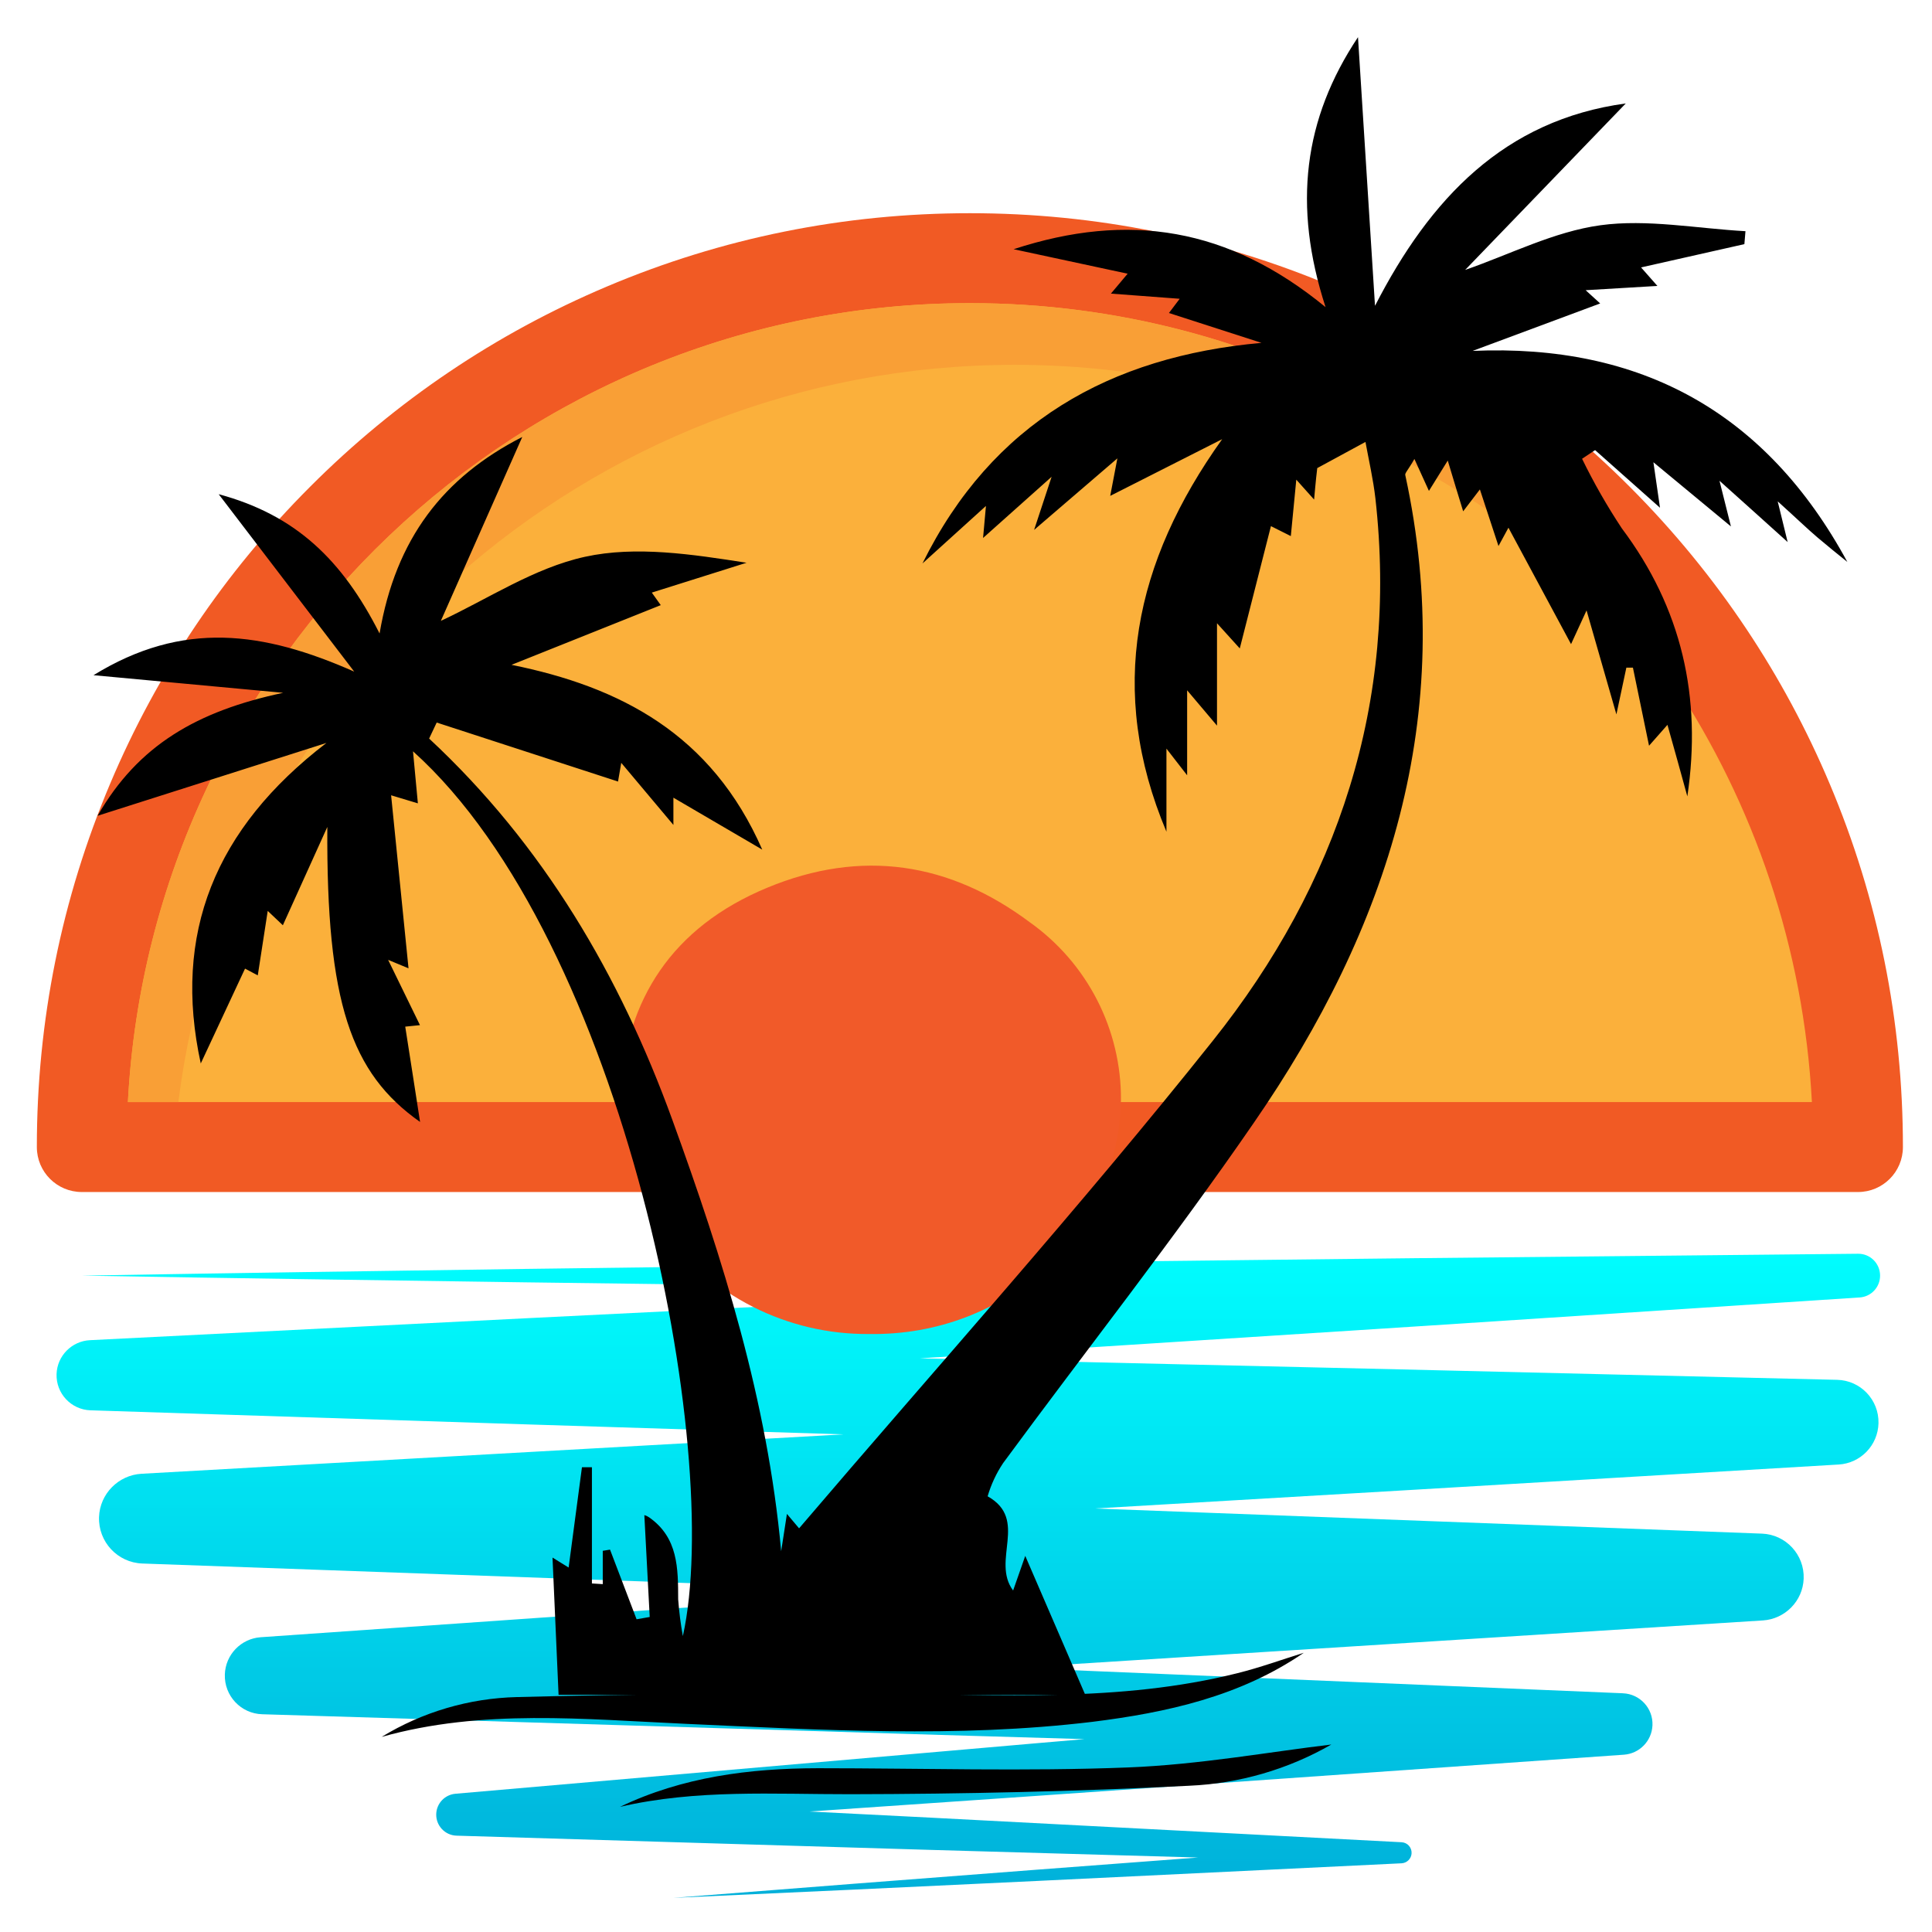<svg xmlns="http://www.w3.org/2000/svg" xmlns:xlink="http://www.w3.org/1999/xlink" width="500" zoomAndPan="magnify" viewBox="0 0 375 375" height="500" preserveAspectRatio="xMidYMid meet" version="1.0"><defs><clipPath id="13284e5eaf"><path d="M 7.113 41.379 L 369.363 41.379 L 369.363 232 L 7.113 232 Z M 7.113 41.379 " clip-rule="nonzero"/></clipPath><clipPath id="9915db2246"><path d="M 10.859 243.332 L 364.949 243.332 L 364.949 368.375 L 10.859 368.375 Z M 10.859 243.332 " clip-rule="nonzero"/></clipPath><clipPath id="b2ab4342bc"><path d="M 356.59 267.824 L 271.949 265.801 L 187.305 263.844 L 178.531 263.648 L 189.551 262.945 L 275.215 257.438 L 360.879 251.84 L 360.969 251.836 C 363.199 251.684 364.949 249.816 364.922 247.555 C 364.902 245.207 362.984 243.324 360.637 243.352 L 274.449 244.215 L 188.254 245.184 L 102.066 246.293 C 73.336 246.699 44.605 247.102 15.875 247.598 C 44.605 248.094 73.336 248.496 102.066 248.902 L 188.254 250.012 L 215.082 250.316 L 188.91 251.582 L 103.176 255.82 L 17.441 260.129 C 13.949 260.312 11.094 263.148 10.98 266.711 C 10.859 270.473 13.809 273.617 17.566 273.742 L 17.641 273.742 L 102.266 276.473 L 163.75 278.41 L 27.441 286.059 C 23.012 286.32 19.387 289.922 19.223 294.449 C 19.051 299.262 22.809 303.301 27.617 303.477 L 27.621 303.477 L 178.266 308.875 L 50.664 317.781 L 50.562 317.789 C 46.789 318.066 43.758 321.16 43.641 325.027 C 43.516 329.16 46.758 332.609 50.887 332.734 L 182.703 336.754 L 210.5 337.562 L 201.367 338.344 L 88.469 348.16 L 88.391 348.168 C 86.359 348.344 84.734 350.02 84.672 352.109 C 84.605 354.359 86.375 356.238 88.621 356.301 L 180.227 359.051 L 232.539 360.543 L 201.238 362.906 L 165.965 365.617 L 130.695 368.375 L 166.035 366.758 L 201.375 365.086 L 272.047 361.664 C 273.078 361.609 273.934 360.781 273.988 359.727 C 274.047 358.598 273.18 357.637 272.055 357.578 L 272 357.574 L 180.48 352.797 L 157.129 351.613 L 202.156 348.512 L 315.199 340.586 C 318.191 340.379 320.613 337.949 320.742 334.879 C 320.879 331.586 318.32 328.805 315.031 328.668 L 314.949 328.66 L 196.945 323.715 L 342.199 314.523 C 346.453 314.242 349.926 310.781 350.09 306.426 C 350.266 301.766 346.637 297.848 341.984 297.676 L 341.949 297.676 L 212.496 292.797 L 274.738 289.145 L 356.836 284.266 L 356.914 284.262 C 361.129 284 364.512 280.543 364.613 276.242 C 364.723 271.699 361.129 267.93 356.59 267.824 Z M 356.59 267.824 " clip-rule="nonzero"/></clipPath><clipPath id="c05f3eabb9"><path d="M 356.59 267.824 L 271.949 265.801 L 187.305 263.844 L 178.531 263.648 L 189.551 262.945 L 275.215 257.438 L 360.879 251.84 L 360.969 251.836 C 363.199 251.684 364.949 249.816 364.922 247.555 C 364.902 245.207 362.984 243.324 360.637 243.352 L 274.449 244.215 L 188.254 245.184 L 102.066 246.293 C 73.336 246.699 44.605 247.102 15.875 247.598 C 44.605 248.094 73.336 248.496 102.066 248.902 L 188.254 250.012 L 215.082 250.316 L 188.91 251.582 L 103.176 255.82 L 17.441 260.129 C 13.949 260.312 11.094 263.148 10.98 266.711 C 10.859 270.473 13.809 273.617 17.566 273.742 L 17.641 273.742 L 102.266 276.473 L 163.75 278.41 L 27.441 286.059 C 23.012 286.32 19.387 289.922 19.223 294.449 C 19.051 299.262 22.809 303.301 27.617 303.477 L 27.621 303.477 L 178.266 308.875 L 50.664 317.781 L 50.562 317.789 C 46.789 318.066 43.758 321.16 43.641 325.027 C 43.516 329.16 46.758 332.609 50.887 332.734 L 182.703 336.754 L 210.5 337.562 L 201.367 338.344 L 88.469 348.16 L 88.391 348.168 C 86.359 348.344 84.734 350.02 84.672 352.109 C 84.605 354.359 86.375 356.238 88.621 356.301 L 180.227 359.051 L 232.539 360.543 L 201.238 362.906 L 165.965 365.617 L 130.695 368.375 L 166.035 366.758 L 201.375 365.086 L 272.047 361.664 C 273.078 361.609 273.934 360.781 273.988 359.727 C 274.047 358.598 273.18 357.637 272.055 357.578 L 272 357.574 L 180.48 352.797 L 157.129 351.613 L 202.156 348.512 L 315.199 340.586 C 318.191 340.379 320.613 337.949 320.742 334.879 C 320.879 331.586 318.32 328.805 315.031 328.668 L 314.949 328.66 L 196.945 323.715 L 342.199 314.523 C 346.453 314.242 349.926 310.781 350.09 306.426 C 350.266 301.766 346.637 297.848 341.984 297.676 L 341.949 297.676 L 212.496 292.797 L 274.738 289.145 L 356.836 284.266 L 356.914 284.262 C 361.129 284 364.512 280.543 364.613 276.242 C 364.723 271.699 361.129 267.93 356.59 267.824 " clip-rule="nonzero"/></clipPath><linearGradient x1="0.017" gradientTransform="matrix(0, 228.159, -227.956, 0, 187.95, 239.516)" y1="0" x2="0.565" gradientUnits="userSpaceOnUse" y2="0" id="e16d2bb809"><stop stop-opacity="1" stop-color="rgb(0%, 99.199%, 99.599%)" offset="0"/><stop stop-opacity="1" stop-color="rgb(0%, 99.016%, 99.599%)" offset="0.008"/><stop stop-opacity="1" stop-color="rgb(0%, 98.816%, 99.42%)" offset="0.016"/><stop stop-opacity="1" stop-color="rgb(0%, 98.601%, 99.22%)" offset="0.02"/><stop stop-opacity="1" stop-color="rgb(0%, 98.402%, 99.199%)" offset="0.023"/><stop stop-opacity="1" stop-color="rgb(0%, 98.207%, 99.199%)" offset="0.031"/><stop stop-opacity="1" stop-color="rgb(0%, 97.821%, 99.014%)" offset="0.047"/><stop stop-opacity="1" stop-color="rgb(0%, 97.482%, 98.814%)" offset="0.062"/><stop stop-opacity="1" stop-color="rgb(0%, 97.122%, 98.604%)" offset="0.066"/><stop stop-opacity="1" stop-color="rgb(0%, 96.91%, 98.41%)" offset="0.07"/><stop stop-opacity="1" stop-color="rgb(0%, 96.904%, 98.404%)" offset="0.078"/><stop stop-opacity="1" stop-color="rgb(0%, 96.713%, 98.399%)" offset="0.086"/><stop stop-opacity="1" stop-color="rgb(0%, 96.513%, 98.399%)" offset="0.094"/><stop stop-opacity="1" stop-color="rgb(0%, 96.323%, 98.222%)" offset="0.102"/><stop stop-opacity="1" stop-color="rgb(0%, 95.926%, 98.022%)" offset="0.105"/><stop stop-opacity="1" stop-color="rgb(0%, 95.706%, 98%)" offset="0.109"/><stop stop-opacity="1" stop-color="rgb(0%, 95.514%, 97.812%)" offset="0.125"/><stop stop-opacity="1" stop-color="rgb(0%, 95.132%, 97.612%)" offset="0.141"/><stop stop-opacity="1" stop-color="rgb(0%, 94.722%, 97.6%)" offset="0.145"/><stop stop-opacity="1" stop-color="rgb(0%, 94.502%, 97.6%)" offset="0.148"/><stop stop-opacity="1" stop-color="rgb(0%, 94.501%, 97.453%)" offset="0.156"/><stop stop-opacity="1" stop-color="rgb(0%, 94.31%, 97.304%)" offset="0.164"/><stop stop-opacity="1" stop-color="rgb(0%, 94.11%, 97.299%)" offset="0.172"/><stop stop-opacity="1" stop-color="rgb(0%, 93.919%, 97.119%)" offset="0.18"/><stop stop-opacity="1" stop-color="rgb(0%, 93.544%, 96.919%)" offset="0.188"/><stop stop-opacity="1" stop-color="rgb(0%, 93.324%, 96.899%)" offset="0.195"/><stop stop-opacity="1" stop-color="rgb(0%, 93.108%, 96.899%)" offset="0.203"/><stop stop-opacity="1" stop-color="rgb(0%, 92.908%, 96.712%)" offset="0.211"/><stop stop-opacity="1" stop-color="rgb(0%, 92.717%, 96.512%)" offset="0.219"/><stop stop-opacity="1" stop-color="rgb(0%, 92.384%, 96.5%)" offset="0.227"/><stop stop-opacity="1" stop-color="rgb(0%, 92.216%, 96.301%)" offset="0.23"/><stop stop-opacity="1" stop-color="rgb(0%, 92.2%, 96.104%)" offset="0.234"/><stop stop-opacity="1" stop-color="rgb(0%, 92.006%, 96.101%)" offset="0.242"/><stop stop-opacity="1" stop-color="rgb(0%, 91.618%, 96.1%)" offset="0.25"/><stop stop-opacity="1" stop-color="rgb(0%, 91.232%, 95.92%)" offset="0.266"/><stop stop-opacity="1" stop-color="rgb(0%, 91.02%, 95.72%)" offset="0.273"/><stop stop-opacity="1" stop-color="rgb(0%, 90.804%, 95.699%)" offset="0.281"/><stop stop-opacity="1" stop-color="rgb(0%, 90.414%, 95.509%)" offset="0.289"/><stop stop-opacity="1" stop-color="rgb(0%, 90.208%, 95.309%)" offset="0.297"/><stop stop-opacity="1" stop-color="rgb(0%, 90.018%, 95.299%)" offset="0.305"/><stop stop-opacity="1" stop-color="rgb(0%, 89.818%, 95.299%)" offset="0.312"/><stop stop-opacity="1" stop-color="rgb(0%, 89.603%, 95.103%)" offset="0.316"/><stop stop-opacity="1" stop-color="rgb(0%, 89.407%, 94.908%)" offset="0.32"/><stop stop-opacity="1" stop-color="rgb(0%, 89.212%, 94.904%)" offset="0.328"/><stop stop-opacity="1" stop-color="rgb(0%, 88.826%, 94.716%)" offset="0.344"/><stop stop-opacity="1" stop-color="rgb(0%, 88.617%, 94.516%)" offset="0.352"/><stop stop-opacity="1" stop-color="rgb(0%, 88.402%, 94.499%)" offset="0.355"/><stop stop-opacity="1" stop-color="rgb(0%, 88.205%, 94.499%)" offset="0.359"/><stop stop-opacity="1" stop-color="rgb(0%, 88.008%, 94.499%)" offset="0.363"/><stop stop-opacity="1" stop-color="rgb(0%, 87.813%, 94.499%)" offset="0.367"/><stop stop-opacity="1" stop-color="rgb(0%, 87.805%, 94.31%)" offset="0.375"/><stop stop-opacity="1" stop-color="rgb(0%, 87.65%, 94.11%)" offset="0.391"/><stop stop-opacity="1" stop-color="rgb(0%, 87.3%, 93.9%)" offset="0.395"/><stop stop-opacity="1" stop-color="rgb(0%, 87.1%, 93.701%)" offset="0.398"/><stop stop-opacity="1" stop-color="rgb(0%, 86.905%, 93.7%)" offset="0.406"/><stop stop-opacity="1" stop-color="rgb(0%, 86.519%, 93.7%)" offset="0.422"/><stop stop-opacity="1" stop-color="rgb(0%, 86.133%, 93.518%)" offset="0.43"/><stop stop-opacity="1" stop-color="rgb(0%, 85.918%, 93.318%)" offset="0.438"/><stop stop-opacity="1" stop-color="rgb(0%, 85.703%, 93.3%)" offset="0.441"/><stop stop-opacity="1" stop-color="rgb(0%, 85.507%, 93.3%)" offset="0.445"/><stop stop-opacity="1" stop-color="rgb(0%, 85.503%, 93.108%)" offset="0.453"/><stop stop-opacity="1" stop-color="rgb(0%, 85.312%, 92.906%)" offset="0.461"/><stop stop-opacity="1" stop-color="rgb(0%, 84.93%, 92.899%)" offset="0.469"/><stop stop-opacity="1" stop-color="rgb(0%, 84.717%, 92.899%)" offset="0.477"/><stop stop-opacity="1" stop-color="rgb(0%, 84.5%, 92.7%)" offset="0.48"/><stop stop-opacity="1" stop-color="rgb(0%, 84.303%, 92.503%)" offset="0.484"/><stop stop-opacity="1" stop-color="rgb(0%, 84.113%, 92.5%)" offset="0.5"/><stop stop-opacity="1" stop-color="rgb(0%, 83.727%, 92.36%)" offset="0.508"/><stop stop-opacity="1" stop-color="rgb(0%, 83.514%, 92.21%)" offset="0.516"/><stop stop-opacity="1" stop-color="rgb(0%, 83.299%, 92.2%)" offset="0.52"/><stop stop-opacity="1" stop-color="rgb(0%, 83.099%, 92.2%)" offset="0.523"/><stop stop-opacity="1" stop-color="rgb(0%, 83.099%, 92.2%)" offset="0.531"/><stop stop-opacity="1" stop-color="rgb(0%, 82.909%, 92.009%)" offset="0.539"/><stop stop-opacity="1" stop-color="rgb(0%, 82.568%, 91.809%)" offset="0.547"/><stop stop-opacity="1" stop-color="rgb(0%, 82.233%, 91.623%)" offset="0.562"/><stop stop-opacity="1" stop-color="rgb(0%, 82.022%, 91.422%)" offset="0.57"/><stop stop-opacity="1" stop-color="rgb(0%, 81.807%, 91.399%)" offset="0.578"/><stop stop-opacity="1" stop-color="rgb(0%, 81.419%, 91.399%)" offset="0.586"/><stop stop-opacity="1" stop-color="rgb(0%, 81.212%, 91.216%)" offset="0.594"/><stop stop-opacity="1" stop-color="rgb(0%, 81.021%, 91.016%)" offset="0.602"/><stop stop-opacity="1" stop-color="rgb(0%, 80.821%, 90.999%)" offset="0.609"/><stop stop-opacity="1" stop-color="rgb(0%, 80.606%, 90.805%)" offset="0.617"/><stop stop-opacity="1" stop-color="rgb(0%, 80.217%, 90.605%)" offset="0.625"/><stop stop-opacity="1" stop-color="rgb(0%, 79.831%, 90.419%)" offset="0.641"/><stop stop-opacity="1" stop-color="rgb(0%, 79.419%, 90.219%)" offset="0.645"/><stop stop-opacity="1" stop-color="rgb(0%, 79.199%, 90.199%)" offset="0.648"/><stop stop-opacity="1" stop-color="rgb(0%, 79.199%, 90.199%)" offset="0.656"/><stop stop-opacity="1" stop-color="rgb(0%, 79.008%, 90.199%)" offset="0.664"/><stop stop-opacity="1" stop-color="rgb(0%, 78.809%, 90.013%)" offset="0.672"/><stop stop-opacity="1" stop-color="rgb(0%, 78.618%, 89.813%)" offset="0.68"/><stop stop-opacity="1" stop-color="rgb(0%, 78.241%, 89.799%)" offset="0.688"/><stop stop-opacity="1" stop-color="rgb(0%, 78.023%, 89.603%)" offset="0.691"/><stop stop-opacity="1" stop-color="rgb(0%, 78%, 89.406%)" offset="0.695"/><stop stop-opacity="1" stop-color="rgb(0%, 77.806%, 89.403%)" offset="0.703"/><stop stop-opacity="1" stop-color="rgb(0%, 77.469%, 89.4%)" offset="0.719"/><stop stop-opacity="1" stop-color="rgb(0%, 77.133%, 89.221%)" offset="0.727"/><stop stop-opacity="1" stop-color="rgb(0%, 76.921%, 89.021%)" offset="0.734"/><stop stop-opacity="1" stop-color="rgb(0%, 76.704%, 89%)" offset="0.742"/><stop stop-opacity="1" stop-color="rgb(0%, 76.505%, 88.809%)" offset="0.75"/><stop stop-opacity="1" stop-color="rgb(0%, 76.314%, 88.609%)" offset="0.758"/><stop stop-opacity="1" stop-color="rgb(0%, 75.934%, 88.599%)" offset="0.766"/><stop stop-opacity="1" stop-color="rgb(0%, 75.719%, 88.599%)" offset="0.773"/><stop stop-opacity="1" stop-color="rgb(0%, 75.504%, 88.403%)" offset="0.781"/><stop stop-opacity="1" stop-color="rgb(0%, 75.117%, 88.203%)" offset="0.797"/><stop stop-opacity="1" stop-color="rgb(0%, 74.731%, 88.017%)" offset="0.805"/><stop stop-opacity="1" stop-color="rgb(0%, 74.518%, 87.817%)" offset="0.812"/><stop stop-opacity="1" stop-color="rgb(0%, 74.303%, 87.799%)" offset="0.816"/><stop stop-opacity="1" stop-color="rgb(0%, 74.106%, 87.799%)" offset="0.82"/><stop stop-opacity="1" stop-color="rgb(0%, 73.909%, 87.799%)" offset="0.824"/><stop stop-opacity="1" stop-color="rgb(0%, 73.714%, 87.799%)" offset="0.828"/><stop stop-opacity="1" stop-color="rgb(0%, 73.523%, 87.65%)" offset="0.844"/><stop stop-opacity="1" stop-color="rgb(0%, 73.315%, 87.5%)" offset="0.852"/><stop stop-opacity="1" stop-color="rgb(0%, 73.1%, 87.3%)" offset="0.855"/><stop stop-opacity="1" stop-color="rgb(0%, 72.902%, 87.102%)" offset="0.859"/><stop stop-opacity="1" stop-color="rgb(0%, 72.707%, 87.1%)" offset="0.867"/><stop stop-opacity="1" stop-color="rgb(0%, 72.505%, 87.099%)" offset="0.875"/><stop stop-opacity="1" stop-color="rgb(0%, 72.348%, 86.919%)" offset="0.891"/><stop stop-opacity="1" stop-color="rgb(0%, 71.997%, 86.719%)" offset="0.895"/><stop stop-opacity="1" stop-color="rgb(0%, 71.797%, 86.699%)" offset="0.898"/><stop stop-opacity="1" stop-color="rgb(0%, 71.602%, 86.699%)" offset="0.906"/><stop stop-opacity="1" stop-color="rgb(0%, 71.402%, 86.507%)" offset="0.914"/><stop stop-opacity="1" stop-color="rgb(0%, 71.213%, 86.307%)" offset="0.922"/><stop stop-opacity="1" stop-color="rgb(0%, 70.836%, 86.299%)" offset="0.938"/><stop stop-opacity="1" stop-color="rgb(0%, 70.424%, 86.101%)" offset="0.941"/><stop stop-opacity="1" stop-color="rgb(0%, 70.204%, 85.904%)" offset="0.945"/><stop stop-opacity="1" stop-color="rgb(0%, 70.201%, 85.901%)" offset="0.953"/><stop stop-opacity="1" stop-color="rgb(0%, 70.01%, 85.899%)" offset="0.961"/><stop stop-opacity="1" stop-color="rgb(0%, 69.81%, 85.715%)" offset="0.969"/><stop stop-opacity="1" stop-color="rgb(0%, 69.62%, 85.515%)" offset="0.977"/><stop stop-opacity="1" stop-color="rgb(0%, 69.22%, 85.5%)" offset="0.98"/><stop stop-opacity="1" stop-color="rgb(0%, 69%, 85.5%)" offset="0.984"/><stop stop-opacity="1" stop-color="rgb(0%, 68.81%, 85.309%)" offset="1"/></linearGradient><clipPath id="85a2ff4449"><path d="M 18.168 7 L 358.668 7 L 358.668 329 L 18.168 329 Z M 18.168 7 " clip-rule="nonzero"/></clipPath></defs><path fill="#fbb03b" d="M 360.637 222.645 L 15.875 222.645 C 15.875 127.355 93.051 50.109 188.254 50.109 C 283.461 50.109 360.637 127.355 360.637 222.645 " fill-opacity="1" fill-rule="nonzero"/><g clip-path="url(#13284e5eaf)"><path fill="#f15a24" d="M 188.254 58.84 C 245.238 58.84 295.512 88.137 324.832 132.473 C 340.438 156.074 350.105 183.941 351.688 213.914 L 24.824 213.914 C 29.371 127.629 100.938 58.84 188.254 58.84 M 355.121 152.086 C 350.668 141.547 345.277 131.531 338.988 122.105 C 332.398 112.223 324.824 102.988 316.316 94.469 C 299.688 77.824 280.316 64.758 258.75 55.629 C 236.418 46.176 212.703 41.383 188.254 41.383 C 163.812 41.383 140.094 46.176 117.762 55.629 C 96.191 64.758 76.824 77.824 60.199 94.469 C 43.566 111.113 30.512 130.5 21.391 152.086 C 11.945 174.438 7.152 198.176 7.152 222.645 C 7.152 227.465 11.059 231.371 15.875 231.371 L 360.637 231.371 C 365.453 231.371 369.355 227.465 369.355 222.645 C 369.355 198.176 364.566 174.438 355.121 152.086 " fill-opacity="1" fill-rule="nonzero"/></g><path fill="#f99f36" d="M 34.617 213.914 L 24.824 213.914 C 29.371 127.629 100.938 58.84 188.254 58.84 C 245.238 58.84 295.512 88.137 324.832 132.473 C 294.82 94.914 248.656 70.812 196.977 70.812 C 113.738 70.812 44.816 133.328 34.617 213.914 " fill-opacity="1" fill-rule="nonzero"/><g clip-path="url(#9915db2246)"><g clip-path="url(#b2ab4342bc)"><g clip-path="url(#c05f3eabb9)"><path fill="url(#e16d2bb809)" d="M 364.949 243.332 L 10.859 243.332 L 10.859 368.375 L 364.949 368.375 Z M 364.949 243.332 " fill-rule="nonzero"/></g></g></g><path fill="#f15a29" d="M 217.578 213.465 C 217.078 239.305 195.484 259.371 168.641 258.93 C 166.695 258.945 164.758 258.844 162.824 258.629 C 160.891 258.414 158.977 258.082 157.086 257.641 C 155.191 257.195 153.332 256.641 151.504 255.977 C 149.676 255.312 147.895 254.539 146.16 253.66 C 144.426 252.781 142.746 251.805 141.129 250.727 C 139.512 249.648 137.961 248.477 136.484 247.215 C 135.004 245.953 133.605 244.605 132.289 243.176 C 130.969 241.746 129.742 240.246 128.602 238.668 C 127.023 236.445 125.863 234.027 125.125 231.402 C 124.387 228.781 124.109 226.109 124.297 223.391 C 124.297 220.59 122.48 217.75 121.438 214.949 C 121.129 214.102 120.355 213.27 120.395 212.48 C 121.457 194.016 130.477 179.973 148.863 172.328 C 167.25 164.68 184.359 167.402 199.906 179.027 C 201.277 180 202.582 181.051 203.82 182.18 C 205.062 183.309 206.234 184.508 207.332 185.777 C 208.43 187.043 209.449 188.375 210.387 189.766 C 211.324 191.156 212.18 192.598 212.945 194.09 C 213.711 195.582 214.387 197.117 214.969 198.691 C 215.551 200.266 216.035 201.867 216.426 203.5 C 216.816 205.129 217.109 206.781 217.301 208.445 C 217.496 210.113 217.586 211.785 217.578 213.465 Z M 217.578 213.465 " fill-opacity="1" fill-rule="nonzero"/><g clip-path="url(#85a2ff4449)"><path fill="#000000" d="M 210.645 328.957 L 108.418 328.957 C 108.012 319.883 107.648 311.344 107.242 302.324 L 110.371 304.258 C 111.258 297.594 112.109 291.199 112.957 284.789 L 114.891 284.789 L 114.891 307.348 L 116.996 307.48 L 116.996 301.012 L 118.406 300.781 L 123.562 314.301 L 126.109 313.855 C 125.742 307.152 125.395 300.473 125.066 294.078 C 125.395 294.168 125.695 294.312 125.977 294.504 C 131.652 298.461 131.613 304.43 131.633 310.438 C 131.812 312.828 132.113 315.203 132.543 317.562 C 140.52 281.582 121.148 182.621 80.164 145.828 L 81.109 155.93 L 75.914 154.363 C 77.074 165.953 78.199 177.148 79.293 187.949 L 75.336 186.309 L 81.516 198.98 L 78.656 199.27 C 79.68 205.855 80.723 212.441 81.535 217.77 C 68.113 208.309 63.32 194.594 63.535 160.508 C 60.137 168 57.625 173.543 54.902 179.59 L 51.965 176.809 L 50.035 189.32 L 47.562 188.008 L 38.969 206.414 C 33.48 181.309 41.652 160.836 63.359 144.207 L 18.938 158.344 C 26.82 144.629 38.254 138.027 54.957 134.473 L 18.148 131.055 C 35.531 120.355 51.117 122.574 68.75 130.359 L 42.445 95.922 C 57.469 99.977 66.469 108.746 73.676 122.961 C 76.82 104.516 86.074 92.641 101.371 84.816 L 85.57 120.508 C 94.609 116.316 103.648 110.234 113.555 108.07 C 123.465 105.906 134.34 107.586 144.902 109.23 L 126.516 115.023 L 128.254 117.457 L 99.285 129.043 C 120.336 133.312 138.086 142.41 147.953 164.91 L 130.707 154.828 L 130.707 160.121 L 120.586 148.07 C 120.086 150.945 119.852 152.297 119.969 151.699 L 84.762 140.246 L 83.293 143.355 C 105.465 163.984 120.336 189.359 130.496 217.348 C 140.324 244.387 148.957 271.867 151.625 301.09 L 152.742 293.848 L 155.102 296.648 C 181.906 265.223 209.621 234.398 235.406 202.012 C 259.703 171.535 271.406 136.344 266.965 96.734 C 266.539 93.023 265.691 89.355 265.035 85.781 L 255.668 90.863 C 255.801 89.625 255.668 91.133 255.473 92.66 C 255.34 93.875 255.242 95.109 255.066 96.965 L 251.609 93.102 C 251.223 97.121 250.914 100.422 250.547 104.055 L 246.688 102.121 C 244.656 110.039 242.688 117.766 240.641 125.859 L 236.219 120.973 L 236.219 140.844 L 230.422 133.988 L 230.422 150.484 L 226.406 145.309 L 226.406 161.434 C 214.816 133.93 220.207 109.055 237.223 85.242 L 215.492 96.25 C 215.707 95.188 216.152 92.793 216.883 88.969 L 200.719 102.855 L 204.117 92.543 L 190.812 104.422 L 191.371 98.203 L 179.051 109.363 C 192.57 82.016 215.438 69.191 244.852 66.547 L 226.891 60.754 L 228.977 57.992 L 215.629 56.988 L 218.875 53.125 L 196.742 48.371 C 219.066 41.07 238.457 44.164 257.289 59.613 C 250.875 39.855 253.039 23.051 263.586 7.215 C 264.707 24.789 265.785 41.98 266.887 59.363 C 277.566 38.543 291.996 23.285 315.559 20.078 L 284.387 52.391 C 293.039 49.395 301.633 44.953 310.652 43.719 C 319.672 42.48 329.387 44.355 338.793 44.875 L 338.582 47.387 L 318.531 51.906 L 321.699 55.5 L 307.773 56.328 L 310.594 58.898 L 285.836 68.109 C 318.473 66.684 342.828 80.047 358.57 109.074 C 356.637 107.512 354.707 105.965 352.777 104.324 C 350.844 102.684 348.547 100.461 345.051 97.312 L 346.98 105.211 C 342.559 101.234 338.91 97.93 333.75 93.316 L 335.973 102.18 L 320.926 89.723 C 321.43 93.258 321.758 95.516 322.203 98.551 L 309.609 87.367 L 307.078 89.047 C 309.359 93.723 311.934 98.23 314.805 102.566 C 326.395 118.016 330.371 135.301 327.512 154.578 C 326.258 150.02 325.004 145.461 323.652 140.691 L 320.078 144.746 L 316.949 129.586 L 315.676 129.586 C 315.191 131.863 314.707 134.145 313.742 138.664 L 307.949 118.48 L 304.938 125.027 L 292.789 102.43 L 290.855 105.984 C 289.582 102.121 288.461 98.664 287.246 94.996 L 284 99.246 C 282.977 95.922 282.164 93.258 281.008 89.395 L 277.355 95.285 L 274.535 89.086 C 273.281 91.305 272.605 91.867 272.777 92.273 C 282.879 138.836 269.516 180.09 243.344 217.965 C 227.895 240.426 210.898 261.961 194.711 283.977 C 193.379 285.973 192.375 288.125 191.699 290.43 C 199.715 294.93 192.336 302.926 196.645 308.719 L 199 301.996 Z M 210.645 328.957 " fill-opacity="1" fill-rule="nonzero"/></g><path fill="#000000" d="M 253.059 320.809 C 240.68 329.285 226.523 332.395 212 334.211 C 185.75 337.359 159.465 335.777 133.18 334.598 C 113.441 333.711 93.625 331.645 74.078 337.129 C 78.035 334.715 82.238 332.852 86.684 331.539 C 91.133 330.23 95.672 329.52 100.309 329.402 C 123.754 328.785 147.199 328.688 170.648 328.766 C 194.094 328.844 217.25 330.504 240.176 324.766 C 244.523 323.688 248.773 322.141 253.059 320.809 Z M 253.059 320.809 " fill-opacity="1" fill-rule="nonzero"/><path fill="#000000" d="M 120.336 350.707 C 132.465 344.91 145.445 343.23 158.77 343.211 C 178.855 343.211 198.941 343.848 218.988 343.059 C 232.836 342.516 246.629 340.004 258.41 338.613 C 254.199 341.027 249.766 342.91 245.105 344.262 C 240.449 345.613 235.695 346.398 230.848 346.609 C 208.926 347.73 186.969 348.215 165.027 348.254 C 150.137 348.273 135.188 347.27 120.336 350.707 Z M 120.336 350.707 " fill-opacity="1" fill-rule="nonzero"/></svg>